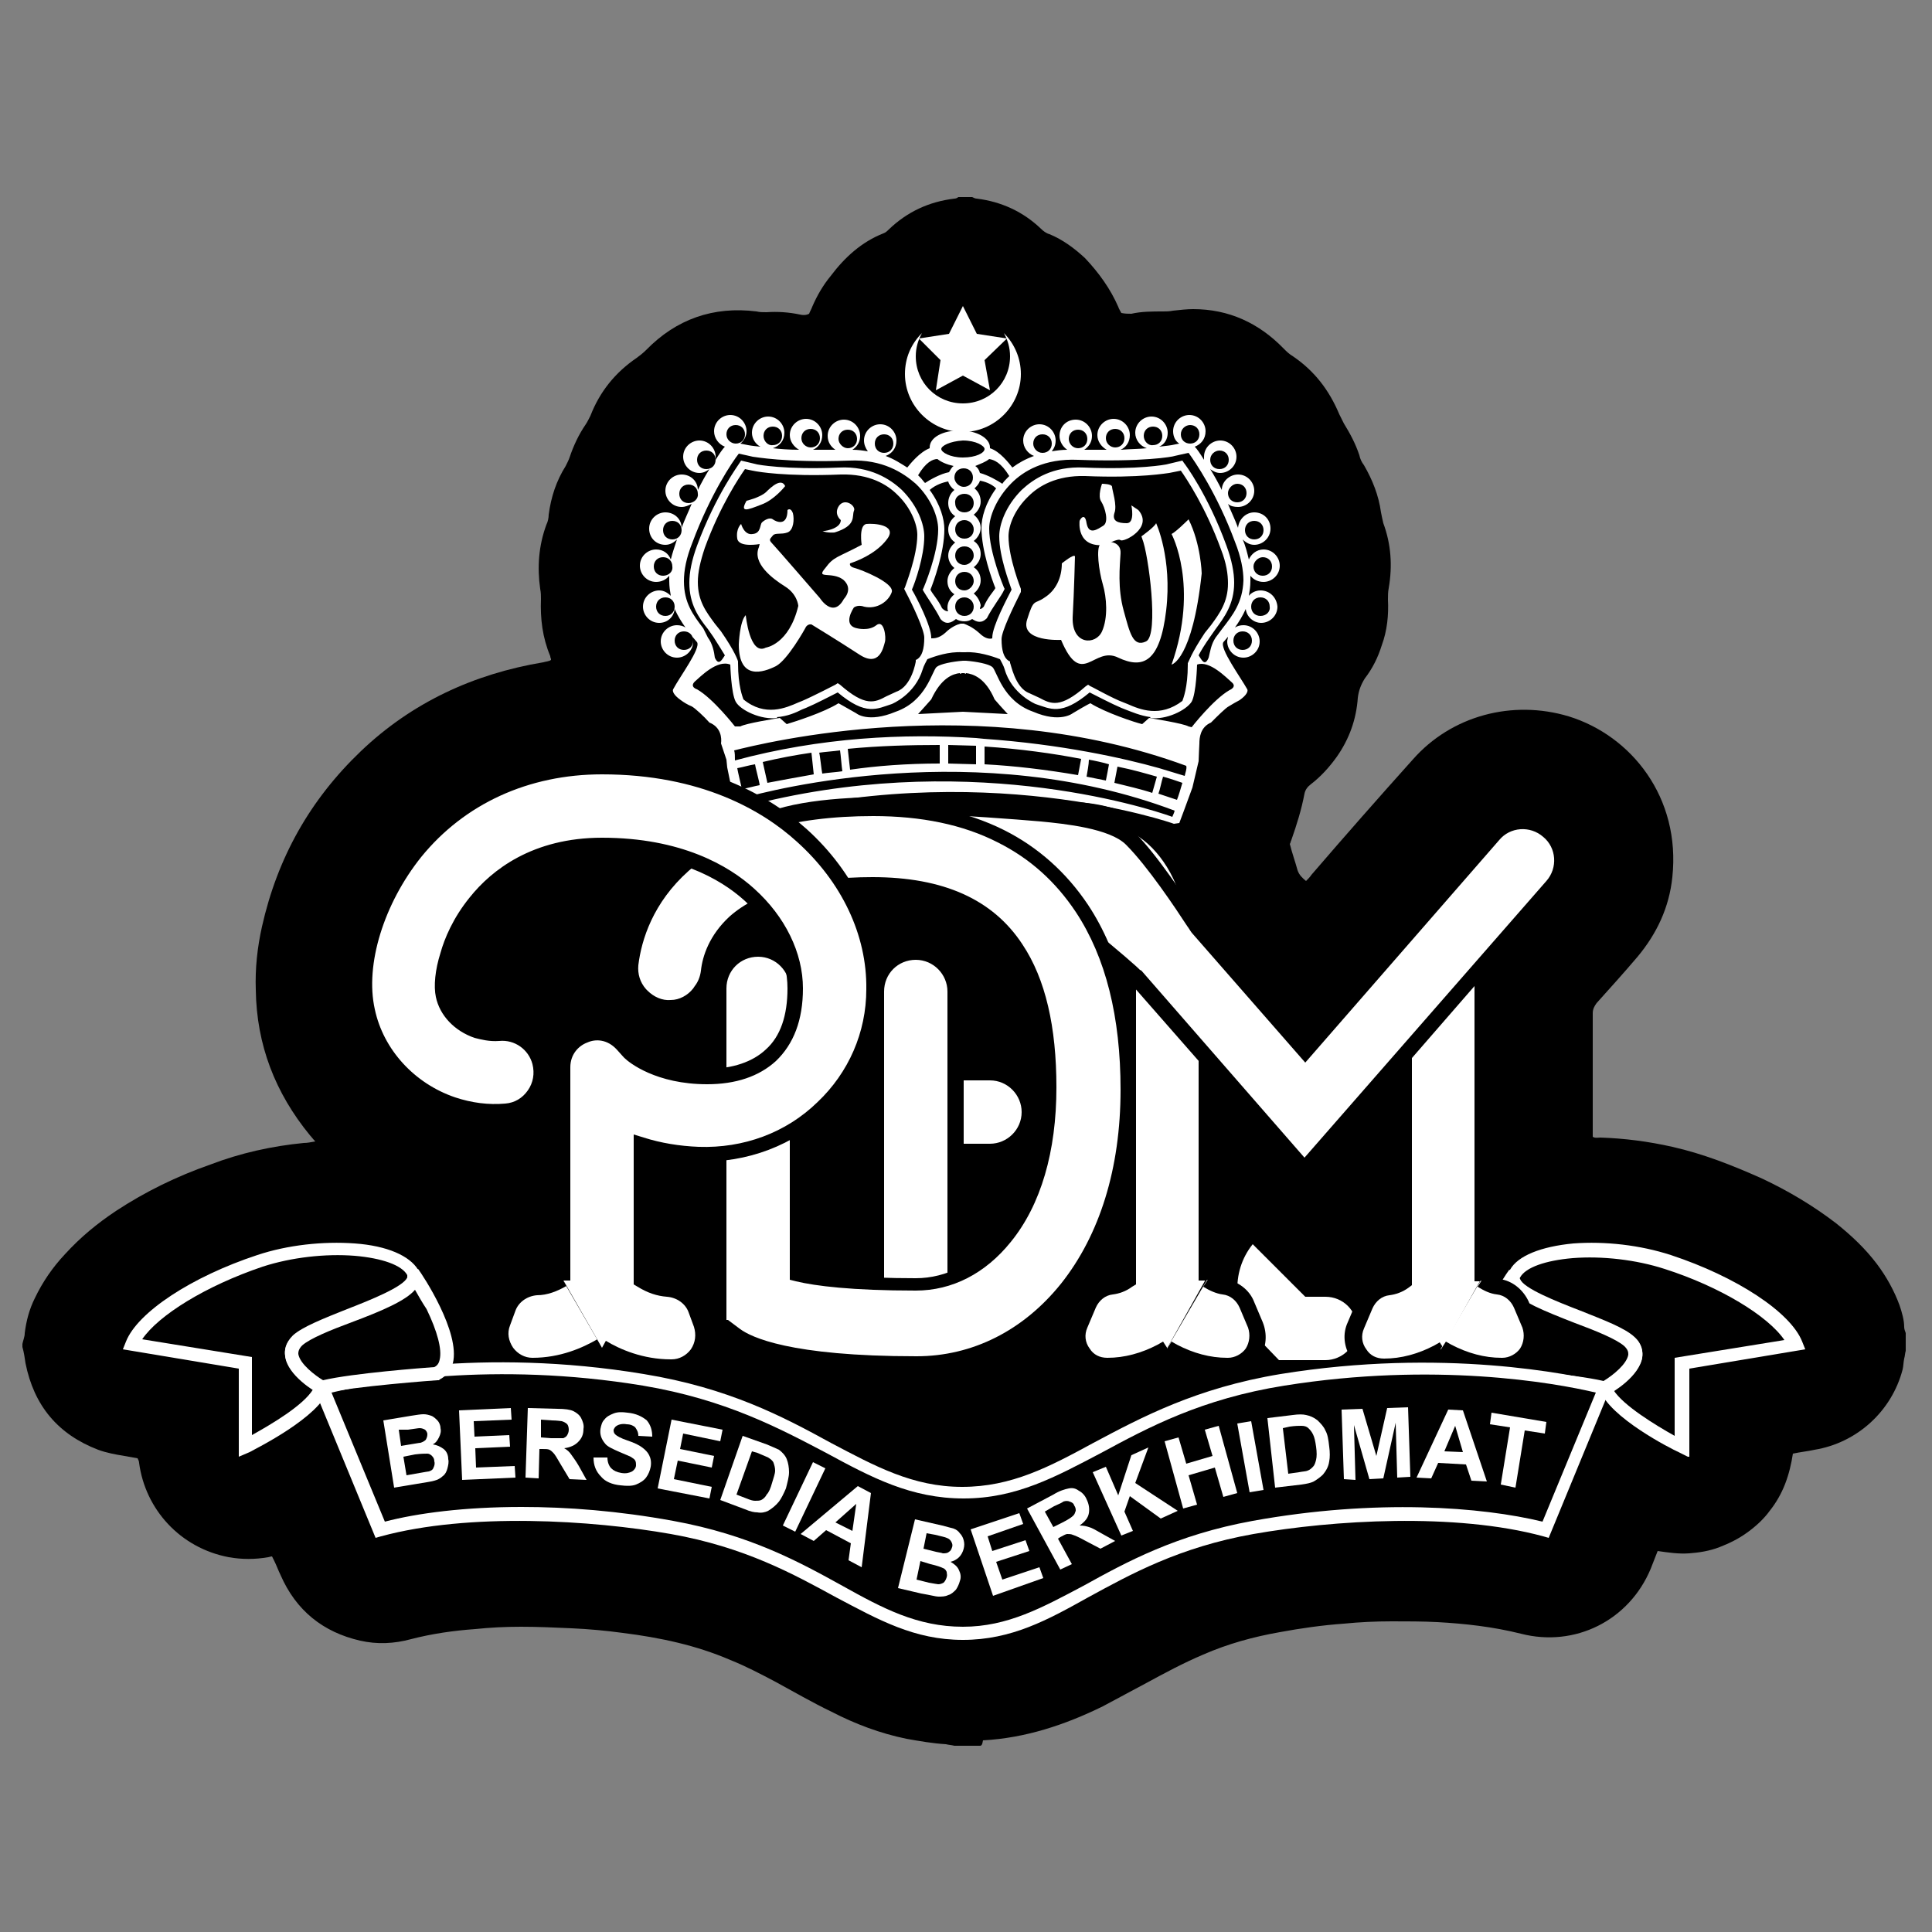 <?xml version="1.0" encoding="utf-8"?>
<!-- Generator: Adobe Illustrator 21.0.0, SVG Export Plug-In . SVG Version: 6.00 Build 0)  -->
<svg version="1.1" id="Layer_2" xmlns="http://www.w3.org/2000/svg" xmlns:xlink="http://www.w3.org/1999/xlink" x="0px" y="0px"
	 viewBox="0 0 250 250" style="enable-background:new 0 0 250 250;" xml:space="preserve">
<rect x="0" y="0" width="250" height="250" fill="#808080" stroke="none"/>
<style type="text/css">
	.st0{fill:#FFFFFF;}
</style>
<g>
	<g>
		<path d="M126.8,225.9c-1.1,0-2.2,0-3.3,0c-0.4-0.1-0.7-0.1-1.1-0.2c-1.7-0.1-3.4-0.4-5.1-0.7c-3.4-0.7-6.6-1.9-9.7-3.5
			c-2.5-1.2-4.9-2.6-7.3-3.9c-1.9-1-3.8-2-5.8-2.8c-4.4-1.9-9.1-2.9-13.9-3.5c-2.2-0.3-4.4-0.5-6.6-0.6c-2.2-0.1-4.4-0.2-6.6-0.2
			c-2,0-4,0.1-5.9,0.3c-2.8,0.2-5.6,0.6-8.3,1.3c-2.2,0.6-4.4,0.7-6.6,0.2c-4.8-1.1-8.3-3.9-10.3-8.5c-0.3-0.6-0.5-1.2-0.8-1.8
			c-0.1-0.2-0.2-0.4-0.3-0.6c-0.2,0-0.4,0.1-0.5,0.1c-1.7,0.3-3.4,0.3-5.1,0c-6.3-1.2-10.8-6.2-11.6-12.2c0-0.2-0.1-0.4-0.2-0.6
			c-0.6-0.1-1.1-0.2-1.7-0.3c-1.2-0.2-2.3-0.4-3.4-0.8c-5.2-2-8.3-5.7-9.4-11.2c-0.1-0.7-0.2-1.4-0.4-2.1c0-0.1,0-0.3,0-0.4
			c0.1-0.5,0.3-0.9,0.3-1.4c0.2-1.6,0.6-3.1,1.3-4.5c1-2.1,2.3-4,3.9-5.7c2-2.2,4.2-4,6.6-5.6c3.8-2.5,7.9-4.5,12.2-6
			c3.9-1.5,8-2.4,12.1-2.8c0.5,0,0.9-0.1,1.5-0.2c-0.3-0.3-0.5-0.6-0.7-0.8c-4.5-5.5-6.9-11.7-7-18.8c-0.1-2.8,0.2-5.5,0.8-8.2
			c2-8.9,6.2-16.4,12.8-22.7c6.6-6.3,14.6-10,23.6-11.5c0.3-0.1,0.7-0.1,1-0.3c0-0.1,0-0.1,0-0.1c0-0.1-0.1-0.2-0.1-0.4
			c-1-2.4-1.3-4.8-1.2-7.4c0-0.4,0-0.8-0.1-1.3c-0.4-2.8-0.2-5.6,0.8-8.3c0.2-0.4,0.3-0.9,0.3-1.3c0.3-2.3,1-4.4,2.2-6.3
			c0.2-0.4,0.4-0.8,0.5-1.1c0.5-1.5,1.2-3,2.1-4.3c0.2-0.3,0.4-0.7,0.6-1.1c1.2-3.1,3.2-5.6,6-7.5c0.4-0.3,0.8-0.6,1.2-1
			c3.9-4,8.7-5.7,14.3-5c0.4,0.1,0.8,0.1,1.3,0.1c1.4-0.1,2.9,0,4.3,0.3c0.4,0.1,0.8,0.1,1.2-0.1c0.1-0.3,0.3-0.6,0.4-0.9
			c0.6-1.4,1.4-2.8,2.4-4c1.8-2.4,4-4.4,6.8-5.5c0.3-0.1,0.5-0.3,0.7-0.5c2.4-2.3,5.2-3.6,8.5-4c0.2,0,0.4-0.1,0.5-0.2
			c0.6,0,1.2,0,1.8,0c0.2,0.1,0.4,0.2,0.6,0.2c3.2,0.4,6,1.7,8.3,3.9c0.3,0.3,0.7,0.6,1.1,0.7c1.7,0.7,3.2,1.8,4.6,3.1
			c1.8,1.9,3.3,4,4.3,6.3c0.1,0.3,0.3,0.6,0.4,0.8c0.5,0.1,0.9,0.1,1.3,0.1c1.3-0.3,2.7-0.3,4.1-0.3c0.4,0,0.8,0,1.3-0.1
			c0.9-0.1,1.8-0.2,2.6-0.2c4.6,0,8.5,1.8,11.7,5.1c0.4,0.4,0.7,0.7,1.2,1c2.8,1.9,4.7,4.4,6,7.5c0.2,0.4,0.4,0.8,0.6,1.2
			c0.8,1.3,1.5,2.6,2,4.1c0.1,0.5,0.3,0.9,0.6,1.3c1.1,1.9,1.9,3.9,2.2,6.1c0.1,0.5,0.2,1,0.3,1.4c1,2.7,1.2,5.5,0.7,8.4
			c-0.1,0.5-0.1,1-0.1,1.5c0.1,2-0.1,4-0.8,5.9c-0.5,1.6-1.2,3-2.2,4.3c-0.5,0.8-0.8,1.6-0.9,2.5c-0.2,2.8-1.1,5.3-2.7,7.6
			c-1,1.4-2.1,2.6-3.4,3.6c-0.4,0.3-0.7,0.7-0.8,1.2c-0.4,2.1-1,4-1.7,6c-0.1,0.2-0.1,0.4-0.2,0.5c0.3,1.2,0.7,2.3,1,3.4
			c0.2,0.6,0.6,1,1.1,1.4c0.3-0.3,0.5-0.5,0.7-0.8c4.3-5,8.7-10,13.1-14.9c5-5.7,12.9-7.8,20.2-5.6c8.1,2.5,14.5,10.5,13.4,20.8
			c-0.4,3.9-2,7.3-4.5,10.3c-1.7,2-3.5,4-5.3,6c-0.3,0.4-0.5,0.8-0.5,1.3c0,5.1,0,10.2,0,15.3c0,0.3,0,0.5,0,0.7
			c0.3,0.2,0.7,0.1,1,0.1c3.1,0.1,6.2,0.5,9.3,1.2c4,0.9,7.8,2.4,11.6,4.1c3.4,1.6,6.6,3.5,9.6,5.8c2,1.6,3.8,3.3,5.3,5.3
			c1.2,1.6,2.2,3.4,2.9,5.3c0.3,0.9,0.6,1.9,0.6,2.8c0,0.3,0.1,0.5,0.2,0.8c0,0.8,0,1.6,0,2.3c-0.1,0.3-0.1,0.7-0.2,1
			c-0.1,0.5-0.1,1-0.2,1.4c-1.4,5.4-5.9,9.5-11.4,10.4c-0.9,0.2-1.9,0.3-2.8,0.5c-0.2,1.3-0.5,2.6-1,3.9c-0.5,1.3-1.2,2.5-2,3.5
			c-0.8,1.1-1.8,2-2.9,2.8c-1.1,0.8-2.3,1.4-3.6,1.9c-1.3,0.5-2.6,0.7-3.9,0.8c-1.4,0.1-2.7-0.1-4.1-0.3c-0.3,0.8-0.6,1.5-0.9,2.3
			c-2.8,6.7-9.8,10.2-16.8,8.4c-3.6-0.9-7.2-1.3-10.8-1.5c-1.9-0.1-3.9-0.1-5.9-0.1c-2.1,0-4.2,0.1-6.2,0.3
			c-2.8,0.2-5.6,0.6-8.3,1.1c-3.4,0.6-6.7,1.5-9.9,2.9c-2.6,1.1-5,2.4-7.4,3.7c-1.9,1-3.7,2-5.6,3c-4.9,2.4-10,4.1-15.5,4.4
			C127.1,225.8,127,225.9,126.8,225.9z"/>
	</g>
	<g>
		<g>
			<path d="M207.7,179.6c0,0,6-3.4,3.1-6c-2.8-2.7-16.7-5.6-14.9-8.8s11.6-4.1,19.7-1.5s15.1,7.1,16.5,10.7l-14.6,2.4v10.8
				C217.5,187.1,208.9,182.9,207.7,179.6z"/>
			<path class="st0" d="M218.4,188.5l-1.2-0.6c-0.9-0.4-9-4.5-10.2-8.1l-0.2-0.7l0.6-0.3c1.3-0.7,3.3-2.3,3.4-3.6
				c0-0.3,0-0.6-0.5-1.1c-1-0.9-3.7-2-6.4-3c-4.9-1.9-8.1-3.3-8.7-5.1c-0.2-0.6-0.1-1.1,0.2-1.7c1-1.8,4-3,8.2-3.4
				c4.1-0.3,8.6,0.2,12.6,1.5c8.5,2.8,15.5,7.4,17,11.2l0.4,1l-15,2.5V188.5z M208.8,179.9c1.3,2,5.4,4.5,7.9,5.9v-10.1l14.2-2.3
				c-2.1-3.1-8.3-6.9-15.5-9.2c-3.7-1.2-8.1-1.7-11.9-1.4c-3.5,0.3-6.1,1.2-6.8,2.5c-0.1,0.1-0.1,0.2,0,0.3c0.4,1.2,4.7,2.9,7.8,4.1
				c3,1.2,5.7,2.2,7,3.4c1,0.9,1.1,1.9,1,2.6C212.2,177.4,210,179.1,208.8,179.9z"/>
		</g>
		<g>
			<path d="M207.7,179.6c0,0,6-3.4,3.1-6c-2.8-2.7-16.7-5.6-14.9-8.8c0,0-7.5,10.9-3.1,13.1C192.9,177.8,203.9,178.6,207.7,179.6z"
				/>
			<path class="st0" d="M207.8,180.5l-0.3-0.1c-3.7-0.9-14.5-1.7-14.7-1.7l-0.2,0l-0.1-0.1c-0.9-0.4-1.5-1.2-1.7-2.1
				c-1.1-4,3.9-11.4,4.5-12.2l1.4,0.9c-0.1,0.1-0.1,0.2,0,0.3c0.4,1.2,4.7,2.9,7.8,4.1c3,1.2,5.7,2.2,7,3.4c1,0.9,1.1,1.9,1,2.6
				c-0.3,2.5-3.9,4.6-4.3,4.8L207.8,180.5z M193.1,177c1.4,0.1,10.6,0.8,14.4,1.7c1.3-0.8,3-2.2,3.2-3.4c0-0.3,0-0.6-0.5-1.1
				c-1-0.9-3.7-2-6.4-3c-4.1-1.6-7-2.8-8.2-4.2c-1.6,2.7-3.8,6.9-3.2,9.1C192.5,176.5,192.8,176.8,193.1,177z"/>
		</g>
		<g>
			<g>
				<path class="st0" d="M153.8,67.2c0,0-1.6,1.6-2.2,1.9c0,0,3.6,6.7,0,16.9c0,0,2.7-0.6,3.9-11.8
					C155.5,74.2,155.4,70.4,153.8,67.2z"/>
			</g>
			<g>
				<path class="st0" d="M147.7,69.4c0,0,1.7-1.2,1.9-1.7c0,0,2.1,4.5,1.3,11.3c-0.8,6.7-3,7.6-6.2,6.1c-3.2-1.6-4.7,4.1-7.4-2.3
					c0,0-5.3,0.3-4.4-2.6c0.9-2.9,0.9-1.9,2.3-2.9c1.4-0.9,2.2-2.5,2.2-4.4c0,0,1.6-1.3,1.7-0.9c0,0-0.1,4.3-0.3,7.9
					c-0.1,3.6,3,3.6,3.8,1.8c0.8-1.8,0.6-4.4,0.1-6.1c-0.5-1.7-0.9-4.7-0.3-5.2c0.6-0.5,2.7-0.5,2.6,1.2c-0.1,1.7-0.4,4.5,0.4,7.4
					c0.8,2.9,1.2,4.8,2.9,4c1.7-0.8,0.3-11.4-0.5-13.3"/>
			</g>
			<g>
				<path class="st0" d="M139.7,67.4c0,0-0.5,3.6,3.4,3.1c0,0,1.6-0.9,1.9-0.6c0.4,0.3,4.3-1.6,2.3-3.9l-0.9-0.6
					c0,0,0.5,2.3-0.6,2.3c-1.2,0-1.9-0.3-1.6-1.3c0.4-1-0.3-3-0.3-3.4c0-0.4-1.3-0.4-1.3-0.4s-0.6,1.6-0.1,2.3
					c0.5,0.8,1,2.6,0.3,3.1c-0.8,0.5-1.9,1.3-2.2-0.3C140.4,66.3,139.8,67.1,139.7,67.4z"/>
			</g>
			<g>
				<path class="st0" d="M111.5,70.5c0,0-0.4-2.5,0.6-2.7c1-0.1,3.9,0.1,2.8,1.8c-1.1,1.6-3.1,2.7-4.9,3.3c0,0-0.2,0.4,0.6,0.6
					c0.8,0.2,5.1,1.9,4.8,3.1c-0.4,1.2-1.9,2.3-3.6,1.9c0,0-0.7-0.3-1.3,0.1c0,0-1.6,2.3,0.4,2.7c0,0,1.5,0.4,2.5-0.4
					c1-0.8,1.3,1.6,1.1,2.2c-0.2,0.7-0.7,3.3-3.3,1.6c-2.6-1.7-6.2-3.9-6.2-3.9s-0.4-0.1-0.7,0.3c-0.2,0.4-2.4,4.3-3.9,5.1
					c-1.6,0.8-4.8,1.9-4.8-2.8c0,0,0.1-3,0.9-3.8c0,0,0.5,5.3,2.6,4.2c0,0,3-0.4,4.2-5.4c0,0-0.1-1.5-1.7-2.5c-1.6-1-4.3-3-3.4-5.1
					l0.1-0.4c0,0-2.7,0.5-2.9-0.7c-0.2-1.3,0.5-1.9,0.5-1.9s0.4,1.5,1.5,1.3c1.1-0.1,0.9-1.2,1.2-1.5c0.3-0.3,1-0.7,1.4-0.4
					c0.4,0.3,1.9,1,1.9-1.2c0,0,0.4-0.4,0.7,0.4c0.2,0.8,0.1,2.2-0.7,2.5c-0.8,0.3-1.6,0-1.9,0.4c-0.3,0.4-0.6,0.5-0.1,1
					c0.4,0.4,6.2,7.1,6.2,7.1s1.7,2.7,3.1,0.1c0,0,1.3-1.3-0.1-2.5c-1.5-1.1-3.6,0-2.3-1.5C107.9,72,108.3,72.2,111.5,70.5z"/>
			</g>
			<g>
				<path class="st0" d="M108.8,67.3c0,0-1-0.8-0.2-1.9c0.8-1,2.2,0.1,1.9,0.7c-0.3,0.7,0.4,1.9-2.5,2.8c0,0-1,0.1-1.6-0.2
					C106.4,68.8,108.8,68.5,108.8,67.3z"/>
			</g>
			<g>
				<path class="st0" d="M96.6,64.8c0,0,1.7-0.4,2.5-1.1c0.7-0.7,2-1.9,2.5-0.8c0,0-1.4,1.8-3.1,2.4C96.7,66,95.7,66.4,96.6,64.8z"
					/>
			</g>
			<g>
				<path class="st0" d="M163.1,76.4c-0.6,0-1.2,0.3-1.5,0.7c0.1-0.6,0.2-1.2,0.2-1.9c0-0.2,0-0.4,0-0.7c0.4,0.5,1,0.8,1.7,0.8
					c1.1,0,2.1-0.9,2.1-2.1c0-1.1-0.9-2.1-2.1-2.1c-0.9,0-1.6,0.6-1.9,1.3c-0.2-0.8-0.4-1.7-0.8-2.6c0.4,0.4,0.9,0.7,1.5,0.7
					c1.1,0,2.1-0.9,2.1-2.1s-0.9-2.1-2.1-2.1c-1.1,0-2,0.9-2.1,2c-0.4-1.1-0.9-2.1-1.3-3.1c0.3,0.3,0.8,0.4,1.3,0.4
					c1.1,0,2.1-0.9,2.1-2.1c0-1.1-0.9-2.1-2.1-2.1c-1.1,0-2.1,0.9-2.1,2c-0.5-1-1-1.9-1.5-2.7c0.4,0.3,0.8,0.5,1.3,0.5
					c1.1,0,2.1-0.9,2.1-2.1c0-1.1-0.9-2.1-2.1-2.1c-1.1,0-2.1,0.9-2.1,2.1c0,0.1,0,0.3,0,0.4c-0.5-0.8-0.9-1.4-1.2-1.7
					c0.8-0.3,1.4-1,1.4-2c0-1.1-0.9-2.1-2.1-2.1c-1.1,0-2.1,0.9-2.1,2.1c0,0.7,0.3,1.3,0.8,1.6c-0.5,0.1-1,0.2-1,0.2
					c0,0-0.6,0.1-1.6,0.2c0.7-0.3,1.1-1,1.1-1.8c0-1.1-0.9-2.1-2.1-2.1c-1.1,0-2.1,0.9-2.1,2.1c0,0.9,0.6,1.7,1.5,2
					c-0.9,0.1-2.1,0.1-3.4,0.2c0.7-0.3,1.2-1,1.2-1.9c0-1.1-0.9-2.1-2.1-2.1c-1.1,0-2.1,0.9-2.1,2.1c0,0.8,0.5,1.5,1.2,1.9
					c-0.9,0-1.9,0-2.9,0c0.6-0.4,1-1,1-1.8c0-1.1-0.9-2.1-2.1-2.1s-2.1,0.9-2.1,2.1c0,0.7,0.4,1.4,1,1.8c-0.7,0-1.4,0.1-2,0.2
					c0.3-0.4,0.5-0.8,0.5-1.4c0-1.1-0.9-2.1-2.1-2.1c-1.1,0-2.1,0.9-2.1,2.1c0,0.9,0.6,1.7,1.4,2c-1.1,0.4-2,0.9-2.8,1.5
					c-0.4-0.5-1.6-2.1-2.9-2.5c0,0,0-0.1,0-0.1c0-1.2-1.7-2.2-3.9-2.2c0,0,0,0,0,0c0,0,0,0,0,0c-2.2,0-3.9,0.9-3.9,2.2
					c0,0,0,0.1,0,0.1c-1.3,0.5-2.5,2-2.9,2.5c-0.8-0.5-1.7-1.1-2.8-1.5c0.8-0.3,1.4-1,1.4-2c0-1.1-0.9-2.1-2.1-2.1
					c-1.1,0-2.1,0.9-2.1,2.1c0,0.5,0.2,1,0.5,1.4c-0.6-0.1-1.3-0.2-2-0.2c0.6-0.4,1-1,1-1.8c0-1.1-0.9-2.1-2.1-2.1
					c-1.1,0-2.1,0.9-2.1,2.1c0,0.8,0.4,1.4,1,1.8c-1,0-2,0-2.9,0c0.7-0.3,1.2-1,1.2-1.9c0-1.1-0.9-2.1-2.1-2.1
					c-1.1,0-2.1,0.9-2.1,2.1c0,0.8,0.5,1.5,1.2,1.9c-1.3,0-2.5-0.1-3.4-0.2c0.9-0.3,1.5-1,1.5-2c0-1.1-0.9-2.1-2.1-2.1
					c-1.1,0-2.1,0.9-2.1,2.1c0,0.8,0.5,1.5,1.1,1.8c-1.1-0.1-1.6-0.2-1.6-0.2c0,0-0.5-0.1-1-0.2c0.5-0.4,0.8-1,0.8-1.6
					c0-1.1-0.9-2.1-2.1-2.1c-1.1,0-2.1,0.9-2.1,2.1c0,0.9,0.6,1.7,1.4,2c-0.3,0.3-0.7,0.9-1.2,1.7c0-0.1,0-0.3,0-0.4
					c0-1.1-0.9-2.1-2.1-2.1c-1.1,0-2.1,0.9-2.1,2.1c0,1.1,0.9,2.1,2.1,2.1c0.5,0,0.9-0.2,1.3-0.5c-0.5,0.8-1,1.7-1.5,2.7
					c0-1.1-0.9-2-2.1-2c-1.1,0-2.1,0.9-2.1,2.1c0,1.1,0.9,2.1,2.1,2.1c0.5,0,0.9-0.2,1.3-0.4c-0.4,1-0.9,2-1.3,3.1
					c0-1.1-0.9-2-2.1-2c-1.1,0-2.1,0.9-2.1,2.1s0.9,2.1,2.1,2.1c0.6,0,1.1-0.3,1.5-0.7c-0.3,0.9-0.6,1.8-0.8,2.6
					c-0.3-0.8-1-1.3-1.9-1.3c-1.1,0-2.1,0.9-2.1,2.1c0,1.1,0.9,2.1,2.1,2.1c0.7,0,1.3-0.3,1.7-0.8c0,0.2,0,0.5,0,0.7
					c0,0.7,0.1,1.3,0.2,1.9c-0.4-0.4-0.9-0.7-1.5-0.7c-1.1,0-2.1,0.9-2.1,2.1c0,1.1,0.9,2.1,2.1,2.1c1.1,0,1.9-0.8,2-1.8
					c0.4,0.9,0.9,1.7,1.4,2.4c-0.3-0.2-0.7-0.3-1.1-0.3c-1.1,0-2.1,0.9-2.1,2.1c0,1.1,0.9,2.1,2.1,2.1c1.1,0,2.1-0.9,2.1-2.1
					c0-0.2,0-0.4-0.1-0.6l0.6,0.7c0.5,0.8-2.2,4.4-3.1,6.1c-0.1,0.2,0,0.7,1,1.4c0.4,0.3,0.9,0.6,1.4,0.8c0.4,0.2,1.6,1.3,2.3,2.1
					c1.5,0.6,1.6,2,1.5,2.7L94,98.3l0.1,1l0.8,3.9l0,0l0.3,1.1l0.3,0.8l0.3,1l0.7-0.1c30.2-8.2,55.2,0.5,55.4,0.6l0.7-0.1l0.6-1.6
					l1.1-3l0.8-3.4l0,0c0-0.5,0.1-2.1,0.1-2.3c0-0.7,0.1-2.1,1.5-2.7c0.8-0.8,1.9-1.9,2.3-2.1c0.5-0.3,1-0.6,1.4-0.8
					c1-0.7,1.1-1.2,1-1.4c-0.9-1.6-3.6-5.3-3.1-6.1l0.6-0.7c0,0.2-0.1,0.4-0.1,0.6c0,1.1,0.9,2.1,2.1,2.1c1.1,0,2.1-0.9,2.1-2.1
					c0-1.1-0.9-2.1-2.1-2.1c-0.4,0-0.8,0.1-1.1,0.3c0.5-0.7,1-1.5,1.4-2.4c0.1,1,1,1.8,2,1.8c1.1,0,2.1-0.9,2.1-2.1
					C165.2,77.3,164.3,76.4,163.1,76.4z M163.4,72.1c0.7,0,1.2,0.5,1.2,1.2c0,0.7-0.5,1.2-1.2,1.2c-0.7,0-1.2-0.5-1.2-1.2
					C162.2,72.7,162.8,72.1,163.4,72.1z M162.3,67.4c0.7,0,1.2,0.5,1.2,1.2c0,0.7-0.5,1.2-1.2,1.2c-0.7,0-1.2-0.5-1.2-1.2
					C161.1,67.9,161.6,67.4,162.3,67.4z M160.1,62.6c0.7,0,1.2,0.5,1.2,1.2c0,0.7-0.5,1.2-1.2,1.2c-0.7,0-1.2-0.5-1.2-1.2
					C158.9,63.2,159.5,62.6,160.1,62.6z M157.8,58.3c0.7,0,1.2,0.5,1.2,1.2c0,0.7-0.5,1.2-1.2,1.2c-0.7,0-1.2-0.5-1.2-1.2
					C156.6,58.8,157.2,58.3,157.8,58.3z M91.4,60.7c-0.7,0-1.2-0.5-1.2-1.2c0-0.7,0.5-1.2,1.2-1.2c0.7,0,1.2,0.5,1.2,1.2
					C92.6,60.2,92.1,60.7,91.4,60.7z M89.1,65.1c-0.7,0-1.2-0.5-1.2-1.2c0-0.7,0.5-1.2,1.2-1.2c0.7,0,1.2,0.5,1.2,1.2
					C90.4,64.5,89.8,65.1,89.1,65.1z M87,69.8c-0.7,0-1.2-0.5-1.2-1.2c0-0.7,0.5-1.2,1.2-1.2c0.7,0,1.2,0.5,1.2,1.2
					C88.2,69.3,87.7,69.8,87,69.8z M85.8,74.5c-0.7,0-1.2-0.5-1.2-1.2c0-0.7,0.5-1.2,1.2-1.2c0.7,0,1.2,0.5,1.2,1.2
					C87.1,74,86.5,74.5,85.8,74.5z M86.1,79.7c-0.7,0-1.2-0.5-1.2-1.2c0-0.7,0.5-1.2,1.2-1.2c0.7,0,1.2,0.5,1.2,1.2
					C87.3,79.2,86.8,79.7,86.1,79.7z M154,55c0.7,0,1.2,0.5,1.2,1.2c0,0.7-0.5,1.2-1.2,1.2c-0.7,0-1.2-0.5-1.2-1.2
					C152.8,55.5,153.4,55,154,55z M148,56.4c0-0.7,0.5-1.2,1.2-1.2c0.7,0,1.2,0.5,1.2,1.2c0,0.7-0.5,1.2-1.2,1.2
					C148.6,57.7,148,57.1,148,56.4z M143.1,56.7c0-0.7,0.5-1.2,1.2-1.2c0.7,0,1.2,0.5,1.2,1.2c0,0.7-0.5,1.2-1.2,1.2
					C143.7,57.9,143.1,57.4,143.1,56.7z M138.3,56.8c0-0.7,0.5-1.2,1.2-1.2c0.7,0,1.2,0.5,1.2,1.2c0,0.7-0.5,1.2-1.2,1.2
					C138.8,58,138.3,57.4,138.3,56.8z M133.7,57.4c0-0.7,0.5-1.2,1.2-1.2c0.7,0,1.2,0.5,1.2,1.2c0,0.7-0.5,1.2-1.2,1.2
					C134.2,58.6,133.7,58,133.7,57.4z M128,59.4c0.6,0.1,1.5,0.4,2.6,2.2c-0.1,0.1-0.2,0.2-0.3,0.3c-0.2,0.2-0.4,0.4-0.6,0.7
					c-0.6-0.4-1.8-1.1-2.9-1.4c-0.1-0.4-0.3-0.7-0.6-0.9C126.9,60,127.5,59.8,128,59.4z M126,76.8c0.5-0.4,0.9-1,0.9-1.7
					c0-0.7-0.3-1.3-0.9-1.7c0.5-0.4,0.9-1,0.9-1.7c0-0.7-0.3-1.3-0.9-1.7c0.5-0.4,0.9-1,0.9-1.7c0-0.7-0.4-1.3-0.9-1.7
					c0.5-0.4,0.9-1,0.9-1.7c0-0.7-0.3-1.3-0.8-1.7c0.3-0.3,0.6-0.6,0.7-1c0.6,0.1,1.5,0.4,2.1,1c-1.4,1.9-1.9,3.8-1.9,5.1
					c0,3,1.4,6.8,1.8,7.8c-0.2,0.4-1,1.2-1.5,2.4c-0.2,0.2-0.3,0.3-0.5,0.3c0-0.2,0.1-0.3,0.1-0.5C126.8,77.8,126.5,77.2,126,76.8z
					 M123.5,73.5c-0.5,0.4-0.9,1-0.9,1.7c0,0.7,0.3,1.3,0.9,1.7c-0.5,0.4-0.9,1-0.9,1.7c0,0.2,0,0.3,0.1,0.5c-0.3,0-0.5-0.1-0.8-0.4
					c-0.5-1.1-1.3-1.9-1.5-2.4c0.4-1,1.8-4.8,1.8-7.8c0-1.3-0.5-3.2-1.9-5.1c0.8-0.7,1.8-1,2.4-1.1c0.1,0.4,0.4,0.8,0.8,1.1
					c-0.5,0.4-0.8,1-0.8,1.7c0,0.7,0.3,1.3,0.9,1.7c-0.5,0.4-0.9,1-0.9,1.7c0,0.7,0.3,1.3,0.9,1.7c-0.5,0.4-0.9,1-0.9,1.7
					C122.7,72.5,123,73.1,123.5,73.5z M124.8,63.9c0.7,0,1.2,0.5,1.2,1.2c0,0.7-0.5,1.2-1.2,1.2c-0.7,0-1.2-0.5-1.2-1.2
					C123.5,64.4,124.1,63.9,124.8,63.9z M123.5,61.8c0-0.7,0.5-1.2,1.2-1.2c0.7,0,1.2,0.5,1.2,1.2c0,0.7-0.5,1.2-1.2,1.2
					C124.1,63,123.5,62.4,123.5,61.8z M126,68.5c0,0.7-0.5,1.2-1.2,1.2c-0.7,0-1.2-0.5-1.2-1.2c0-0.7,0.5-1.2,1.2-1.2
					C125.4,67.3,126,67.8,126,68.5z M124.8,76.4c-0.7,0-1.2-0.5-1.2-1.2c0-0.7,0.5-1.2,1.2-1.2c0.7,0,1.2,0.5,1.2,1.2
					C126,75.8,125.4,76.4,124.8,76.4z M126,78.5c0,0.7-0.5,1.2-1.2,1.2c-0.7,0-1.2-0.5-1.2-1.2c0-0.7,0.5-1.2,1.2-1.2
					C125.4,77.3,126,77.8,126,78.5z M124.8,73.1c-0.7,0-1.2-0.5-1.2-1.2c0-0.7,0.5-1.2,1.2-1.2c0.7,0,1.2,0.5,1.2,1.2
					C126,72.5,125.4,73.1,124.8,73.1z M124.6,57c1.7,0,2.8,0.7,2.8,1.1c0,0.5-1.1,1.1-2.8,1.1c-1.7,0-2.8-0.7-2.8-1.1
					C121.8,57.7,122.9,57.1,124.6,57z M121.3,59.4c0.5,0.4,1.2,0.7,2.1,0.9c-0.3,0.2-0.4,0.5-0.6,0.8c-1.1,0.2-2.5,1-3.1,1.4
					c-0.2-0.2-0.4-0.5-0.6-0.7c-0.1-0.1-0.2-0.2-0.3-0.3C119.8,59.8,120.7,59.4,121.3,59.4z M114.4,56.2c0.7,0,1.2,0.5,1.2,1.2
					c0,0.7-0.5,1.2-1.2,1.2c-0.7,0-1.2-0.5-1.2-1.2C113.2,56.7,113.7,56.2,114.4,56.2z M108.5,56.8c0-0.7,0.5-1.2,1.2-1.2
					c0.7,0,1.2,0.5,1.2,1.2c0,0.7-0.5,1.2-1.2,1.2C109.1,58,108.5,57.4,108.5,56.8z M103.7,56.7c0-0.7,0.5-1.2,1.2-1.2
					c0.7,0,1.2,0.5,1.2,1.2c0,0.7-0.5,1.2-1.2,1.2C104.3,57.9,103.7,57.4,103.7,56.7z M98.8,56.4c0-0.7,0.5-1.2,1.2-1.2
					c0.7,0,1.2,0.5,1.2,1.2c0,0.7-0.5,1.2-1.2,1.2C99.4,57.7,98.8,57.1,98.8,56.4z M94,56.2c0-0.7,0.5-1.2,1.2-1.2
					c0.7,0,1.2,0.5,1.2,1.2c0,0.7-0.5,1.2-1.2,1.2C94.6,57.4,94,56.9,94,56.2z M88.5,84.1c-0.7,0-1.2-0.5-1.2-1.2
					c0-0.7,0.5-1.2,1.2-1.2c0.7,0,1.2,0.5,1.2,1.2C89.7,83.6,89.2,84.1,88.5,84.1z M95.4,99.4c0.6-0.1,1.6-0.4,2.3-0.5
					c0,0.2,0.6,2.4,0.6,2.7c-0.6,0.1-1.6,0.4-2.3,0.5C95.9,101.6,95.5,100,95.4,99.4z M151.7,105.7c-3.6-1.3-27.3-8.8-55.4-1.3
					c-0.1-0.2-0.1-0.4-0.1-0.4c0,0-0.1-0.3-0.2-0.7c3.8-1.1,30.6-8,56,1.6C151.9,105.3,151.8,105.4,151.7,105.7z M98.7,98.6
					c2.1-0.5,4.2-0.9,6.3-1.2l0.3,2.8c-2.3,0.4-4.4,0.8-6,1.1L98.7,98.6z M106,97.4c0.6-0.1,2-0.2,2.7-0.3c0.1,0.6,0.2,2.1,0.3,2.7
					c-0.6,0.1-2,0.2-2.6,0.3C106.3,99.7,106.1,97.6,106,97.4z M109.7,96.9c4.1-0.4,8.1-0.5,11.9-0.5v2.4c-4.2,0-8.2,0.3-11.6,0.8
					L109.7,96.9z M122.7,97.5c0-0.3,0-0.8,0-1.1c0.7,0,2.9,0.1,3.6,0.1c0,0.3,0,0.7,0,1.1c0,0.4,0,1,0,1.3c-0.7,0-2.9-0.1-3.6-0.1
					C122.7,98.5,122.7,98,122.7,97.5z M127.4,98.9v-2.3c4.6,0.3,8.9,0.9,12.5,1.6l-0.4,2.1C135.4,99.6,131.3,99.1,127.4,98.9z
					 M140.6,100.5c0.1-0.6,0.3-1.6,0.3-2.2c0.6,0.1,2,0.4,2.6,0.6c-0.1,0.6-0.3,1.6-0.4,2.1C142.5,100.9,141.2,100.6,140.6,100.5z
					 M144.2,101.3l0.4-2.1c2,0.4,3.7,0.9,5.1,1.3l-0.6,2.1C147.6,102.1,145.8,101.7,144.2,101.3z M152.3,103.5
					c-0.6-0.2-1.8-0.6-2.4-0.8c0.2-0.5,0.4-1.6,0.6-2.2c1.1,0.3,1.9,0.6,2.5,0.8C152.8,102,152.5,103,152.3,103.5z M153.3,100.4
					l-3.3-1c-4.6-1.3-12.7-3.1-22.7-3.8l-1-0.1c-9.3-0.6-20.1-0.1-31.2,2.9c0-0.5,0-1-0.1-1.3c3.6-0.9,31.6-7.9,58.5,2
					C153.6,99.5,153.4,99.9,153.3,100.4z M124.6,87.1c0.3,0,0.4,0.1,0.4,0.1l0-0.1c0.9,0.1,2.5,0.6,3.7,3.4l0.7,0.8l1,1.1l-5.8-0.3
					l-5.8,0.3l0.9-1l0.8-0.9c1.3-2.8,2.8-3.3,3.7-3.4l0,0.1C124.2,87.2,124.4,87.1,124.6,87.1z M159.4,88.3c0.7,0.6-0.3,1-0.3,1
					c-2.1,1.2-4.9,4.8-4.9,4.8l-0.4-0.1c-0.7-0.4-4.6-1-5.1-1.1l-0.9,0.8c-0.9-0.2-4.8-1.5-6.7-2.7c0,0-0.3,0.1-2.3,1.3
					c0,0-1.6,1.3-5.1-0.2c-4-1.4-4.7-5.3-5.3-5.8c-0.5-0.4-2.1-0.7-3.4-0.8l0,0c-0.1,0-0.2,0-0.2,0c-0.1,0-0.2,0-0.2,0l0,0
					c-1.3,0.1-2.9,0.4-3.4,0.8c-0.6,0.5-1.3,4.4-5.3,5.8c-3.6,1.5-5.1,0.2-5.1,0.2c-2.1-1.2-2.3-1.3-2.3-1.3
					c-1.9,1.2-5.7,2.4-6.7,2.7l-0.9-0.8c-0.6,0.1-4.4,0.7-5.1,1.1L95.1,94c0,0-2.8-3.6-4.9-4.8c0,0-1-0.3-0.3-1
					c0.7-0.6,2.9-2.9,4.6-2.2c0,0,0.1,3.7,0.7,4.8c0.6,1.1,3.3,2.4,5.4,2.1l-0.1-0.1c1.4-0.1,2.5-0.6,3.3-1l0.5-0.2
					c1.2-0.5,3.3-1.6,4.1-2c3.7,3.1,5.1,2.1,7,1.5c0,0,3-1.2,4-4.5c0.1-0.4,0.5-1.1,0.6-1.3c1-0.4,2.8-1,4.5-0.9l0,0
					c0.1,0,0.1,0,0.2,0c0.1,0,0.1,0,0.2,0l0,0c1.6-0.1,3.5,0.5,4.5,0.9c0.1,0.2,0.5,0.9,0.6,1.3c0.9,3.2,4,4.5,4,4.5
					c1.9,0.6,3.3,1.6,7-1.5c0.8,0.4,2.9,1.5,4.1,2l0.5,0.2c0.8,0.3,1.9,0.8,3.3,1l-0.1,0.1c2.1,0.3,4.7-1,5.4-2.1
					c0.6-1.1,0.7-4.8,0.7-4.8C156.5,85.4,158.7,87.7,159.4,88.3z M117.2,76.6c0.9,1.7,2.4,4.9,2.4,5.9c0,1.5-0.3,2.4-0.9,2.8
					l-0.2,0.1l0,0.2c0,0-0.5,3.2-2.5,3.9l-1.3,0.6c-1.5,0.8-2.7,1.4-6-1.5l-0.3-0.2l-0.3,0.2c0,0-2.9,1.5-4.3,2.1l-0.5,0.2
					c-1.6,0.7-4.3,1.9-7.1-0.4c-0.1-0.3-0.7-1.7-0.7-4.7v-0.1l0-0.1c0-0.1-0.4-1.3-2.2-3.9l-0.8-1c-1.1-1.5-2.2-2.9-2.2-5.4
					c0-1.2,0.3-2.6,0.9-4.4c2-5.5,4.5-9.2,5.2-10.2c0.4,0.1,1.5,0.3,1.5,0.3c0.1,0,3.6,0.7,10.9,0.4c3.7-0.1,6,1.3,7.3,2.6
					c1.8,1.7,2.6,3.9,2.6,5.2c0,2.8-1.6,6.7-1.6,6.8l-0.1,0.2L117.2,76.6z M132.1,76.2c0,0-1.6-4-1.6-6.8c0-1.4,0.8-3.5,2.6-5.2
					c1.3-1.3,3.6-2.7,7.3-2.6c7.2,0.3,10.7-0.4,10.9-0.4c0,0,1-0.2,1.5-0.3c0.7,1,3.2,4.7,5.2,10.2c0.7,1.8,0.9,3.2,0.9,4.4
					c0,2.4-1.1,3.9-2.2,5.4l-0.8,1c-1.8,2.7-2.1,3.8-2.2,3.9l0,0.1v0.1c0,3-0.6,4.4-0.7,4.7c-2.9,2.2-5.5,1.1-7.1,0.4l-0.5-0.2
					c-1.4-0.5-4.2-2.1-4.3-2.1l-0.3-0.2l-0.3,0.2c-3.3,2.9-4.5,2.3-6,1.5l-1.3-0.6c-1.9-0.7-2.4-3.9-2.5-3.9l0-0.2l-0.2-0.1
					c-0.6-0.4-0.9-1.3-0.9-2.8c0-1,1.5-4.1,2.4-5.9l0.1-0.2L132.1,76.2z M160.8,81.7c0.7,0,1.2,0.5,1.2,1.2c0,0.7-0.5,1.2-1.2,1.2
					c-0.7,0-1.2-0.5-1.2-1.2C159.6,82.2,160.1,81.7,160.8,81.7z M158.2,81.3c0,0-0.9,1.2-0.9,1.2c-0.6,0.9-0.7,1.8-0.9,2.6
					c-0.5,1.2-0.9,0.3-1.3-0.3c0.3-0.6,0.8-1.4,1.5-2.4l0.7-1c1.1-1.5,2.4-3.2,2.4-6c0-1.3-0.3-2.9-1-4.8
					c-2.4-6.6-5.4-10.6-5.5-10.7l-0.2-0.3c0,0-2.1,0.5-2.1,0.5c0,0-3.5,0.7-10.6,0.4c-4.1-0.2-6.6,1.5-8.1,2.9
					c-2.1,2.1-2.9,4.5-2.9,6c0,2.6,1.3,6,1.6,6.9c-0.5,1-2.5,4.7-2.5,6.2c0,0,0,0.1,0,0.1c-0.3,0.1-0.9,0.1-1.7-0.7
					c-0.9-0.8-1.7-1.1-2-1.2l-0.1,0c0,0,0,0-0.1,0c0,0-0.1,0-0.1,0l-0.1,0c-0.4,0.1-1.2,0.4-2,1.2c-0.8,0.7-1.4,0.7-1.8,0.7
					c0,0,0-0.1,0-0.1c0-1.5-1.9-5.2-2.5-6.2c0.4-0.9,1.6-4.3,1.6-6.9c0-1.5-0.8-3.9-2.9-6c-1.5-1.4-4.1-3.1-8.1-2.9
					c-7.1,0.3-10.6-0.4-10.6-0.4c0,0-2.1-0.5-2.1-0.5l-0.2,0.3c-0.1,0.2-3.1,4.2-5.5,10.7c-0.7,1.9-1,3.5-1,4.8c0,2.8,1.2,4.5,2.4,6
					l0.7,1c0.7,1.1,1.2,1.9,1.5,2.4c-0.4,0.6-0.8,1.4-1.3,0.3c-0.1-0.8-0.3-1.8-0.9-2.6L91,81.3c-1.3-1.7-2.5-3.3-2.5-6.1
					c0-1.4,0.3-3,1.1-5c2.3-6.2,5.2-10.5,6-11.5c0.5,0.1,1.8,0.4,1.8,0.4c0.2,0,4.2,0.8,12.5,0.5c4.3-0.2,7,1.6,8.6,3
					c2,1.9,2.9,4.3,2.9,5.9c0,3.2-1.9,7.6-1.9,7.6l-0.1,0.2l0.1,0.2c0.4,0.7,1.5,2.2,2.2,3.6c0.7,0.8,1.4,0.5,2,0
					c0.3,0.2,0.7,0.3,1.1,0.3c0.4,0,0.7-0.1,1-0.3c0.6,0.4,1.2,0.6,1.9-0.1c0.7-1.4,1.9-2.9,2.2-3.6l0.1-0.2l-0.1-0.2
					c0,0-1.9-4.5-1.9-7.6c0-1.5,0.9-3.9,2.9-5.9c1.5-1.5,4.2-3.2,8.6-3c8.3,0.3,12.3-0.4,12.5-0.5c0,0,1.3-0.3,1.8-0.4
					c0.8,1.1,3.7,5.3,6,11.5c0.8,2,1.1,3.7,1.1,5C160.8,78,159.5,79.6,158.2,81.3z M163.1,79.7c-0.7,0-1.2-0.5-1.2-1.2
					c0-0.7,0.5-1.2,1.2-1.2c0.7,0,1.2,0.5,1.2,1.2C164.4,79.2,163.8,79.7,163.1,79.7z"/>
			</g>
			<g>
				<path class="st0" d="M129.9,43.1c0.5,0.9,0.8,1.9,0.8,3c0,3.4-2.7,6.1-6.1,6.1c-3.4,0-6.1-2.7-6.1-6.1c0-1.1,0.3-2.1,0.8-3
					c-1.4,1.4-2.2,3.2-2.2,5.3c0,4.1,3.4,7.5,7.5,7.5c4.1,0,7.5-3.4,7.5-7.5C132.1,46.4,131.3,44.5,129.9,43.1z"/>
			</g>
			<g>
				<polygon class="st0" points="124.6,39.6 126.4,43.2 130.3,43.8 127.4,46.6 128.1,50.5 124.6,48.6 121.1,50.5 121.7,46.6 
					118.9,43.8 122.8,43.2 				"/>
			</g>
		</g>
		<g>
			<g>
				<path class="st0" d="M145.9,141.1c0-7.6-0.8-13-2.2-17.9c-1.6-5.6-1.6-8.3-10.4-8.3v-10.2c6.4,0,8.5-0.1,13.3,1.8
					c3.8,1.6,6.9,6.2,7.7,11c1.3,8.1,1.9,13.9,1.9,23.5H145.9z"/>
				<path d="M157.1,142.1h-12.2v-1c0-6.9-0.7-12.3-2.2-17.6c-0.1-0.4-0.2-0.9-0.4-1.3c-0.6-2.2-1.1-3.8-2.2-4.8
					c-1.2-1-3.3-1.5-6.9-1.5h-1v-12.2l2.2,0c5.5,0,7.8,0,12.5,1.9c4,1.7,7.5,6.5,8.3,11.8c1.3,8,1.9,13.8,1.9,23.7V142.1z
					 M146.9,140.1h8.1c0-9.1-0.7-14.7-1.9-22.3c-0.7-4.5-3.7-8.8-7-10.2c-4.3-1.8-6.3-1.8-11.7-1.8l-0.2,0v8.2
					c3.6,0.1,5.8,0.7,7.3,2c1.6,1.4,2.1,3.3,2.8,5.8c0.1,0.4,0.2,0.8,0.3,1.2C146.2,128.1,146.9,133.5,146.9,140.1z"/>
			</g>
			<g>
				<g>
					<path class="st0" d="M171.5,177h-6.4l-3-3c-4-4-4-10.4,0-14.4l0,0l7.3,7.3h2.2c2.8,0,5.1,2.3,5.1,5.1l0,0
						C176.6,174.7,174.3,177,171.5,177z"/>
					<path d="M171.5,178h-6.8l-3.3-3.3c-4.4-4.4-4.4-11.5,0-15.8l0.7-0.7l7.7,7.7h1.7c3.4,0,6.1,2.7,6.1,6.1S174.9,178,171.5,178z
						 M165.5,176h6c2.2,0,4.1-1.8,4.1-4.1s-1.8-4.1-4.1-4.1h-2.6l-6.8-6.8c-2.9,3.6-2.6,8.9,0.7,12.2L165.5,176z"/>
				</g>
			</g>
			<g>
				<g>
					<path class="st0" d="M151,174.5c-0.2,0.1-0.5,0.3-0.8,0.4c-2.2,1.2-4.6,1.8-7,1.8c0,0,0,0-0.1,0c-2.7,0-4.5-2.8-3.5-5.3
						l1.1-2.6c0.5-1.3,1.7-2.1,3-2.3c0.8-0.1,1.5-0.5,2.1-0.9v-42.5h10.2v42.5"/>
					<path d="M143.2,177.8L143.2,177.8c-1.7,0-3.1-0.8-4-2.1c-0.9-1.4-1.1-3.1-0.4-4.6l1.1-2.6c0.7-1.6,2.1-2.7,3.8-3
						c0.4-0.1,0.8-0.2,1.2-0.4v-42.9h12.2v43.5h-2v-41.5h-8.1v42l-0.5,0.3c-0.8,0.6-1.7,0.9-2.5,1c-1,0.1-1.8,0.8-2.2,1.7l-1.1,2.6
						c-0.4,0.9-0.3,1.9,0.3,2.7c0.5,0.8,1.3,1.2,2.3,1.2l0,0c2.2,0,4.4-0.6,6.5-1.7c0.2-0.1,0.5-0.3,0.7-0.4l1.1,1.7
						c-0.3,0.2-0.5,0.3-0.8,0.5C148.3,177.2,145.8,177.8,143.2,177.8z"/>
				</g>
			</g>
			<g>
				<g>
					<path class="st0" d="M151,174.5c0.2,0.1,0.5,0.3,0.8,0.4c2.2,1.2,4.6,1.8,7,1.8c0,0,0,0,0.1,0c2.7,0,4.5-2.8,3.5-5.3l-1.1-2.6
						c-0.5-1.3-1.7-2.1-3-2.3c-0.8-0.1-1.5-0.5-2.1-0.9"/>
					<path d="M158.8,177.8c-2.6,0-5.1-0.7-7.5-2c-0.3-0.1-0.5-0.3-0.8-0.5l1.1-1.7c0.2,0.1,0.5,0.3,0.7,0.4c2.1,1.1,4.3,1.7,6.5,1.7
						l0.1,0c0.9,0,1.8-0.5,2.3-1.2c0.5-0.8,0.6-1.8,0.3-2.7l-1.1-2.6c-0.4-0.9-1.2-1.6-2.2-1.7c-0.8-0.1-1.7-0.5-2.5-1l1.1-1.7
						c0.6,0.4,1.1,0.6,1.7,0.7c1.7,0.3,3.2,1.4,3.8,3l1.1,2.6c0.6,1.5,0.5,3.2-0.4,4.6C161.9,177,160.4,177.8,158.8,177.8
						L158.8,177.8z"/>
				</g>
			</g>
			<g>
				<g>
					<path class="st0" d="M186.6,174.5c-0.2,0.1-0.5,0.3-0.8,0.4c-2.2,1.2-4.6,1.8-7,1.8c0,0,0,0-0.1,0c-2.7,0-4.5-2.8-3.5-5.3
						l1.1-2.6c0.5-1.2,1.7-2.1,3-2.3c0.8-0.1,1.6-0.5,2.1-0.9v-42.5h10.2v42.5"/>
					<path d="M178.8,177.8L178.8,177.8c-1.7,0-3.1-0.8-4-2.1c-0.9-1.4-1.1-3.1-0.4-4.6l1.1-2.6c0.7-1.6,2.1-2.7,3.8-2.9
						c0.4-0.1,0.8-0.2,1.3-0.4v-42.9h12.2v43.5h-2v-41.5h-8.1v42l-0.4,0.3c-0.8,0.6-1.7,0.9-2.5,1c-1,0.1-1.8,0.8-2.2,1.7l-1.1,2.6
						c-0.4,0.9-0.3,1.9,0.3,2.7c0.5,0.8,1.3,1.2,2.3,1.2l0,0c2.2,0,4.4-0.6,6.5-1.7c0.2-0.1,0.5-0.3,0.7-0.4l1.1,1.7
						c-0.3,0.2-0.5,0.3-0.8,0.5C183.9,177.2,181.4,177.8,178.8,177.8z"/>
				</g>
			</g>
			<g>
				<g>
					<path class="st0" d="M191.6,165.7c0.6,0.4,1.3,0.8,2.1,0.9c1.3,0.2,2.5,1.1,3,2.3l1.1,2.6c1,2.5-0.8,5.3-3.5,5.3c0,0,0,0-0.1,0
						c-2.4,0-4.8-0.6-7-1.8c-0.3-0.1-0.5-0.3-0.8-0.4"/>
					<path d="M194.3,177.8c-2.6,0-5.1-0.7-7.5-2c-0.3-0.1-0.5-0.3-0.8-0.5l1.1-1.7c0.2,0.1,0.5,0.3,0.7,0.4c2.1,1.1,4.3,1.7,6.5,1.7
						l0.1,0c0.9,0,1.8-0.5,2.3-1.2c0.5-0.8,0.6-1.8,0.3-2.7l-1.1-2.6c-0.4-0.9-1.2-1.6-2.2-1.7c-0.9-0.1-1.7-0.5-2.5-1l1.1-1.7
						c0.6,0.4,1.2,0.6,1.7,0.7c1.7,0.2,3.1,1.4,3.8,2.9l1.1,2.6c0.6,1.5,0.5,3.2-0.4,4.6C197.5,177,196,177.8,194.3,177.8
						L194.3,177.8z"/>
				</g>
			</g>
			<g>
				<g>
					<path class="st0" d="M128.2,149h-9.6v-10.2h9.6c2.8,0,5.1,2.3,5.1,5.1v0C133.2,146.8,131,149,128.2,149z"/>
					<path d="M128.2,150.1h-10.6v-12.2h10.6c3.4,0,6.1,2.7,6.1,6.1C134.3,147.3,131.5,150.1,128.2,150.1z M119.6,148h8.5
						c2.2,0,4.1-1.8,4.1-4.1c0-2.2-1.8-4.1-4.1-4.1h-8.5V148z"/>
				</g>
			</g>
			<g>
				<g>
					<path class="st0" d="M77.9,174.4c-2.4,1.4-5.4,2.5-8.9,2.5c0,0,0,0-0.1,0c-2.9,0-4.8-2.9-3.8-5.6l0.7-1.9
						c0.6-1.6,2-2.6,3.7-2.7c1.3-0.1,2.5-0.6,3.3-1.1"/>
					<path d="M69,177.9L69,177.9c-1.7,0-3.3-0.8-4.2-2.2c-1-1.4-1.2-3.2-0.6-4.7l0.7-1.9c0.7-1.9,2.5-3.2,4.5-3.4
						c1.2-0.1,2.2-0.6,2.9-1l1,1.7c-1.2,0.7-2.5,1.2-3.8,1.2c-1.3,0.1-2.4,0.9-2.8,2l-0.7,1.9c-0.4,1-0.2,2,0.4,2.9
						c0.6,0.8,1.5,1.3,2.5,1.3l0,0c3.6,0,6.5-1.3,8.4-2.4l1,1.8C76.3,176.4,73,177.9,69,177.9z"/>
				</g>
			</g>
			<g>
				<g>
					<path class="st0" d="M168.8,151.3l-21.9-25.1l-0.2-0.3c-0.2-0.3-11.1-9.9-15-11c-1.9-0.6-7.4-0.3-13.7-0.6
						c-7.7-0.3-12.5,0.4-14.4,1.1l-3.5-9.5c4.8-1.8,12.6-1.9,18.3-1.7c6.6,0.2,13,0.7,16.3,1c4,0.4,9.4,1,11.7,3.3
						c3.3,3.4,7.7,10.3,8.7,11.7l13.8,15.7l24.4-27.9c1.8-2.1,5.1-2.3,7.2-0.5l0,0c2.1,1.8,2.3,5.1,0.5,7.2L168.8,151.3z"/>
					<path d="M168.8,152.9l-22.8-26l-0.2-0.3c-1-1-11.1-9.6-14.5-10.7c-1.1-0.3-3.9-0.4-7.2-0.4c-1.9,0-4,0-6.2-0.1
						c-7.6-0.3-12.3,0.4-14,1l-1,0.4l-4.3-11.4l1-0.4c5-1.8,12.9-2,18.7-1.8c6.4,0.2,12.8,0.7,16.3,1c4.7,0.4,9.9,1.1,12.3,3.6
						c2.9,2.9,6.4,8.3,8.1,10.8c0.3,0.4,0.5,0.7,0.6,1l13,14.8l23.6-27c2.2-2.5,6.1-2.8,8.6-0.6c2.5,2.2,2.8,6.1,0.6,8.6
						L168.8,152.9z M147.7,125.6l21.1,24.2l31.3-35.8c1.5-1.7,1.3-4.3-0.4-5.7c-1.7-1.5-4.3-1.3-5.7,0.4l-25.1,28.8l-14.6-16.7
						c-0.2-0.2-0.4-0.6-0.7-1c-1.5-2.3-5.1-7.7-7.9-10.5c-2.1-2.1-7.9-2.7-11-3c-3.5-0.3-9.9-0.8-16.2-1c-5.2-0.2-12.3-0.1-17,1.3
						l2.8,7.7c2.9-0.7,7.9-1.1,13.8-0.8c2.2,0.1,4.3,0.1,6.2,0.1c3.7,0,6.3,0.1,7.7,0.5c4.1,1.3,15.2,11,15.5,11.4l0,0L147.7,125.6z
						"/>
				</g>
			</g>
			<g>
				<g>
					<path class="st0" d="M123.7,168.8h-10.2v-40.5c0-2.8,2.3-5.1,5.1-5.1h0c2.8,0,5.1,2.3,5.1,5.1V168.8z"/>
					<path d="M124.7,169.8h-12.2v-41.5c0-3.4,2.7-6.1,6.1-6.1c3.4,0,6.1,2.7,6.1,6.1V169.8z M114.5,167.8h8.1v-39.5
						c0-2.2-1.8-4.1-4.1-4.1s-4.1,1.8-4.1,4.1V167.8z"/>
				</g>
			</g>
			<g>
				<g>
					<path class="st0" d="M83,129.1l-0.2-0.2c-1-1-1.4-2.5-1.3-3.9c0.4-3.6,2-8.6,6.8-12.9c5.5-4.9,13.8-7.4,24.6-7.4
						c6.4,0,12,1.2,16.6,3.5c4.3,2.2,7.8,5.3,10.5,9.3c4,6,6,13.9,6,23.5c0,10.4-2.7,19.3-7.9,25.7c-5,6.3-11.9,9.8-19.4,9.8
						c-16.2,0-21.6-2.3-23.4-3.7l-2-1.5v-43c0-2.8,2.3-5.1,5.1-5.1h0c2.8,0,5.1,2.3,5.1,5.1v36.9c2.5,0.5,7.1,1.2,15.3,1.2
						c4.4,0,8.4-2.1,11.5-5.9c3.7-4.6,5.7-11.3,5.7-19.4c0-7.6-1.4-13.6-4.3-17.9c-3.7-5.6-9.7-8.3-18.6-8.3
						c-8.1,0-14.3,1.7-17.9,4.8c-2.4,2.1-3.2,4.6-3.4,6.3c-0.1,0.9-0.5,1.8-1,2.5l-0.2,0.3C88.5,131.1,85,131.3,83,129.1z
						 M100.9,164.5L100.9,164.5L100.9,164.5z"/>
					<path d="M118.6,177.6c-15.7,0-21.7-2.1-24.1-3.9l-2.4-1.8v-43.5c0-0.2,0-0.3,0-0.5c-0.2,0.5-0.5,0.9-0.8,1.3l-0.2,0.3
						c-1.1,1.3-2.7,2.2-4.4,2.2c-1.7,0.1-3.4-0.6-4.6-1.9l-0.2-0.2c-1.2-1.3-1.7-3-1.5-4.7c0.4-3.7,2-9,7.1-13.5
						c5.7-5,14.2-7.6,25.3-7.6c6.5,0,12.3,1.2,17.1,3.6c4.4,2.2,8.1,5.5,10.9,9.7c4.1,6.2,6.1,14.3,6.1,24.1
						c0,10.6-2.8,19.7-8.1,26.4C133.6,174,126.4,177.6,118.6,177.6z M94.2,170.8l1.6,1.2c1.4,1,6.3,3.5,22.8,3.5
						c7.2,0,13.8-3.3,18.7-9.4c5-6.3,7.7-14.9,7.7-25.1c0-9.4-1.9-17.1-5.8-23c-2.6-3.9-5.9-6.9-10.1-9c-4.5-2.3-9.9-3.4-16.1-3.4
						c-10.6,0-18.6,2.4-23.9,7.1c-4.6,4.1-6.1,8.9-6.5,12.2c-0.1,1.1,0.2,2.2,1,3.1l0.2,0.2c0.8,0.8,1.9,1.3,3,1.2
						c1.1,0,2.2-0.6,2.9-1.5l0.2-0.3c0.4-0.5,0.7-1.2,0.8-2c0.2-1.9,1.1-4.6,3.7-7c3.7-3.3,10.2-5.1,18.5-5.1
						c9.2,0,15.6,2.9,19.4,8.7c3,4.5,4.4,10.7,4.4,18.5c0,8.3-2,15.2-5.9,20c-3.3,4.1-7.6,6.3-12.3,6.3c-8.3,0-13-0.6-15.5-1.2
						l-0.8-0.2v-37.7c0-2.2-1.8-4.1-4.1-4.1s-4.1,1.8-4.1,4.1V170.8z M104.3,164.4c2.6,0.5,7,1,14.2,1c4,0,7.8-2,10.7-5.5
						c3.6-4.5,5.4-10.9,5.4-18.7c0-7.4-1.4-13.2-4.1-17.4c-3.5-5.2-9.3-7.8-17.7-7.8c-7.9,0-13.8,1.6-17.2,4.5c-2,1.8-2.8,3.9-3,5.4
						c1-2.1,3.1-3.6,5.6-3.6c3.4,0,6.1,2.7,6.1,6.1V164.4z"/>
				</g>
			</g>
			<g>
				<g>
					<path class="st0" d="M72.8,165.5v-27.6c0-4.1,5.1-6,7.8-3l0.9,1c0.4,0.4,3.6,3.1,10,3.1c3.4,0,6.3-1,8.2-2.8
						c2.1-1.9,3.2-4.8,3.2-8.6c0-4.3-2.2-8.7-6-12.1c-3.3-2.9-9.2-6.4-19.1-6.4c-8.6,0-13.6,4-16.3,7.3c-3.7,4.5-4.7,9.7-4.2,12
						c0.4,2.1,2.1,3.8,4.4,4.6c0.6,0.2,1.6,0.4,2.8,0.4c2.5-0.2,4.7,1.4,5.4,3.8l0,0c0.8,3-1.3,6.1-4.4,6.4
						c-2.3,0.2-4.7-0.1-6.9-0.9c-5.6-1.9-9.9-6.6-11-12.1c-1.3-6.1,1.2-14.3,6.2-20.5C59.5,103,68.1,99,77.9,99
						c13.1,0,21.3,4.9,25.8,9c6,5.4,9.4,12.6,9.4,19.9c-0.1,12.3-10.5,21.8-22.8,21.4c-2.8-0.1-5.3-0.6-7.3-1.2v17.5
						c0.8,0.5,2,1,3.3,1.1c1.6,0.1,3.1,1.2,3.7,2.7l0.7,1.9c1,2.7-1,5.6-3.8,5.6c0,0,0,0-0.1,0c-3.4,0-6.5-1.1-8.9-2.5"/>
					<path d="M86.8,177.9c-4,0-7.3-1.4-9.4-2.6l1-1.8c1.8,1.1,4.8,2.4,8.4,2.4l0.1,0c1,0,1.9-0.5,2.5-1.3c0.6-0.9,0.7-1.9,0.4-2.9
						l-0.7-1.9c-0.4-1.1-1.5-1.9-2.8-2c-1.3-0.1-2.5-0.5-3.8-1.3l-0.5-0.3v-19.4l1.3,0.4c2.2,0.7,4.6,1.1,7.1,1.2
						c5.8,0.2,11.3-1.8,15.4-5.8c4-3.8,6.3-9,6.3-14.6c0.1-7-3.2-13.9-9-19.1c-4.4-4-12.4-8.7-25.2-8.7c-9.5,0-17.8,3.8-23.4,10.7
						c-4.8,6-7.3,13.9-6,19.7c1.1,5.2,5.1,9.6,10.4,11.4c2.1,0.7,4.3,1,6.5,0.8c1.2-0.1,2.2-0.7,2.9-1.7c0.7-1,0.9-2.2,0.6-3.4
						c-0.5-1.9-2.3-3.2-4.3-3c-1.3,0.1-2.4-0.2-3.2-0.4c-2.6-0.9-4.5-2.9-5-5.3c-0.3-1.4-0.1-3.5,0.6-5.7c0.5-1.8,1.6-4.5,3.8-7.2
						c2.8-3.5,8.1-7.7,17.1-7.7c10.2,0,16.4,3.6,19.7,6.6c4,3.6,6.3,8.3,6.3,12.9c0,4.1-1.2,7.2-3.5,9.4c-2.2,2-5.2,3-8.9,3
						c-6.6,0-10.1-2.8-10.7-3.4l-0.1-0.1l-0.9-1c-1.2-1.3-2.7-1.4-3.8-0.9c-1.1,0.4-2.2,1.5-2.2,3.2v27.6h-2v-27.6
						c0-2.3,1.4-4.3,3.5-5.1c2.2-0.8,4.5-0.2,6.1,1.5l0.9,1c0.5,0.4,3.5,2.8,9.3,2.8c3.2,0,5.8-0.9,7.5-2.5c1.9-1.7,2.8-4.4,2.8-7.9
						c0-4-2-8.2-5.6-11.4c-3.1-2.8-8.9-6.1-18.4-6.1c-8.2,0-12.9,3.8-15.5,6.9c-3.4,4.2-4.4,9.1-4,11.2c0.4,1.7,1.8,3.2,3.7,3.8
						c0.4,0.1,1.3,0.4,2.4,0.3c3-0.2,5.7,1.7,6.4,4.5c0.5,1.8,0.1,3.6-0.9,5.1c-1,1.5-2.6,2.4-4.4,2.5c-2.5,0.2-5-0.1-7.4-0.9
						c-6-2-10.5-7-11.7-12.9c-1.3-6.4,1.2-15,6.4-21.4c6-7.4,14.9-11.4,25-11.4c13.4,0,21.8,5,26.5,9.2c6.2,5.6,9.7,13.1,9.7,20.6
						c0,6.1-2.5,11.8-6.9,16c-4.5,4.3-10.5,6.6-16.9,6.4c-2.2-0.1-4.3-0.4-6.3-0.9v15.5c0.8,0.4,1.6,0.6,2.4,0.7
						c2.1,0.2,3.8,1.5,4.5,3.4l0.7,1.9c0.6,1.6,0.3,3.4-0.6,4.7C90,177.1,88.5,177.9,86.8,177.9L86.8,177.9z"/>
				</g>
			</g>
		</g>
		<g>
			<g>
				<path d="M207.6,179.6c-8.3-2.1-23.8-4-41.6-1.1c-21.2,3.5-27.9,14.5-41.4,14.5s-20.2-11.1-41.4-14.5c-17.8-2.9-33.3-1-41.6,1.1
					l7.5,18.3c7.5-2.1,21.6-3.2,37.8-0.3c19.3,3.5,25.4,13.7,37.6,13.7s18.4-10.2,37.6-13.7c16.2-2.9,30.3-1.8,37.8,0.3L207.6,179.6
					z"/>
				<path class="st0" d="M124.6,212.2c-6.3,0-10.9-2.6-16.4-5.5c-5.5-3-11.8-6.5-21.4-8.2c-10.2-1.8-26.1-2.8-37.5,0.3l-0.7,0.2
					l-8.2-19.9l0.9-0.2c4.5-1.1,21-4.6,42-1.1c11,1.8,18,5.5,24.2,8.9c5.7,3,10.6,5.7,17,5.7c6.4,0,11.3-2.6,17-5.7
					c6.2-3.3,13.3-7.1,24.2-8.9c21-3.4,37.4,0,42,1.1l0.9,0.2l-8.2,19.9l-0.7-0.2c-11.4-3.1-27.3-2.1-37.5-0.3
					c-9.6,1.7-15.9,5.2-21.4,8.2C135.6,209.6,130.9,212.2,124.6,212.2z M67.5,195c5.9,0,12.5,0.5,19.6,1.8
					c9.9,1.8,16.3,5.3,21.9,8.4c5.2,2.9,9.7,5.3,15.6,5.3c5.8,0,10.3-2.5,15.6-5.3c5.6-3.1,12-6.6,21.9-8.4
					c16-2.9,29.7-1.8,37.5,0.1l6.9-16.7c-5.5-1.3-20.9-4-40.3-0.9c-10.7,1.7-17.6,5.4-23.7,8.7c-5.9,3.1-11,5.9-17.8,5.9
					c-6.8,0-11.9-2.7-17.8-5.9c-6.1-3.2-13-6.9-23.7-8.7c-19.4-3.2-34.8-0.4-40.3,0.9l6.9,16.7C54,195.8,60.1,195,67.5,195z"/>
			</g>
			<g>
				<path class="st0" d="M49.6,183.8l3.6-0.6c0.7-0.1,1.2-0.2,1.6-0.2c0.4,0,0.7,0.1,1,0.2c0.3,0.1,0.6,0.4,0.8,0.6s0.4,0.6,0.4,1
					c0.1,0.4,0,0.8-0.2,1.2c-0.2,0.4-0.4,0.7-0.8,0.9c0.6,0.1,1,0.3,1.4,0.6c0.4,0.3,0.6,0.8,0.6,1.3c0.1,0.4,0,0.8-0.1,1.2
					c-0.1,0.4-0.3,0.8-0.6,1c-0.3,0.3-0.7,0.5-1.1,0.6c-0.3,0.1-1,0.2-2.2,0.4l-3,0.5L49.6,183.8z M51.6,185l0.3,2.1l1.2-0.2
					c0.7-0.1,1.1-0.2,1.3-0.2c0.3-0.1,0.5-0.2,0.7-0.4c0.1-0.2,0.2-0.4,0.2-0.7c0-0.3-0.2-0.5-0.3-0.6c-0.2-0.1-0.4-0.2-0.7-0.2
					c-0.2,0-0.7,0.1-1.5,0.2L51.6,185z M52.2,188.5l0.4,2.4l1.7-0.3c0.6-0.1,1.1-0.2,1.2-0.2c0.3-0.1,0.5-0.2,0.6-0.5
					c0.1-0.2,0.2-0.5,0.1-0.8c0-0.3-0.1-0.5-0.3-0.7c-0.2-0.2-0.4-0.3-0.6-0.3c-0.3,0-0.8,0-1.6,0.1L52.2,188.5z"/>
				<path class="st0" d="M59.8,191.5l-0.4-9l6.7-0.3l0.1,1.5l-4.9,0.2l0.1,2l4.5-0.2l0.1,1.5l-4.5,0.2l0.1,2.5l5-0.2l0.1,1.5
					L59.8,191.5z"/>
				<path class="st0" d="M68,191.2l0.3-9l3.8,0.1c1,0,1.7,0.1,2.1,0.3c0.4,0.2,0.8,0.5,1,0.9c0.2,0.4,0.4,0.9,0.3,1.4
					c0,0.7-0.2,1.2-0.7,1.7c-0.4,0.4-1,0.7-1.8,0.8c0.4,0.2,0.7,0.5,0.9,0.8c0.2,0.3,0.6,0.8,1,1.5l1,1.8l-2.2-0.1l-1.2-2
					c-0.4-0.7-0.7-1.2-0.9-1.4c-0.2-0.2-0.3-0.3-0.5-0.4c-0.2-0.1-0.5-0.1-0.9-0.1l-0.4,0l-0.1,3.8L68,191.2z M70,186l1.3,0.1
					c0.9,0,1.4,0,1.6,0c0.2-0.1,0.4-0.2,0.5-0.4c0.1-0.2,0.2-0.4,0.2-0.7c0-0.3-0.1-0.6-0.2-0.7c-0.2-0.2-0.4-0.3-0.7-0.4
					c-0.1,0-0.6-0.1-1.3-0.1l-1.4-0.1L70,186z"/>
				<path class="st0" d="M76.8,188.6l1.8,0c0,0.6,0.2,1.1,0.5,1.4c0.3,0.3,0.7,0.5,1.3,0.6c0.6,0.1,1,0,1.4-0.2
					c0.3-0.2,0.5-0.5,0.5-0.8c0-0.2,0-0.4-0.1-0.6c-0.1-0.2-0.3-0.3-0.6-0.5c-0.2-0.1-0.7-0.3-1.4-0.6c-0.9-0.4-1.6-0.7-1.9-1.1
					c-0.5-0.6-0.7-1.2-0.6-1.9c0.1-0.5,0.2-0.9,0.5-1.2c0.3-0.4,0.7-0.6,1.2-0.8c0.5-0.2,1.1-0.2,1.8-0.1c1.1,0.1,1.9,0.5,2.5,1
					c0.5,0.6,0.7,1.3,0.7,2.1l-1.8-0.1c0-0.5-0.2-0.8-0.4-1.1c-0.2-0.2-0.6-0.4-1.1-0.4c-0.5-0.1-1,0-1.3,0.2
					c-0.2,0.1-0.3,0.3-0.4,0.5c0,0.2,0,0.4,0.2,0.6c0.2,0.2,0.7,0.5,1.6,0.8c0.9,0.3,1.5,0.6,1.9,0.9c0.4,0.3,0.7,0.6,0.9,1
					c0.2,0.4,0.3,0.9,0.2,1.5c-0.1,0.5-0.3,1-0.6,1.4c-0.3,0.4-0.8,0.7-1.3,0.9c-0.5,0.2-1.2,0.2-2,0.1c-1.1-0.1-2-0.5-2.5-1.1
					C77.1,190.4,76.8,189.6,76.8,188.6z"/>
				<path class="st0" d="M85.1,192.6l1.8-8.9l6.6,1.3l-0.3,1.5l-4.8-1l-0.4,2l4.4,0.9l-0.3,1.5l-4.4-0.9l-0.5,2.4l4.9,1l-0.3,1.5
					L85.1,192.6z"/>
				<path class="st0" d="M96.1,185.8l3.1,1.1c0.7,0.3,1.2,0.5,1.6,0.7c0.4,0.3,0.8,0.7,1,1.2c0.2,0.5,0.3,1.1,0.3,1.7
					c0,0.6-0.2,1.3-0.4,2.1c-0.3,0.7-0.6,1.3-0.9,1.7c-0.4,0.5-0.9,0.9-1.4,1.2c-0.4,0.2-0.9,0.3-1.4,0.2c-0.4,0-0.9-0.1-1.6-0.4
					l-3.2-1.2L96.1,185.8z M97.3,187.8l-2,5.6l1.3,0.5c0.5,0.2,0.8,0.3,1.1,0.3c0.3,0,0.6,0,0.8-0.1c0.2-0.1,0.5-0.3,0.7-0.7
					c0.3-0.3,0.5-0.8,0.7-1.5c0.2-0.7,0.4-1.2,0.4-1.6c0-0.4-0.1-0.7-0.2-1c-0.1-0.3-0.4-0.5-0.7-0.7c-0.2-0.1-0.7-0.3-1.4-0.6
					L97.3,187.8z"/>
				<path class="st0" d="M101.3,197.4l3.9-8.2l1.6,0.8l-3.9,8.2L101.3,197.4z"/>
				<path class="st0" d="M111.5,202.8l-1.7-0.9l0.3-2.2l-3.2-1.7l-1.6,1.4l-1.7-0.9l7.4-6.2l1.7,0.9L111.5,202.8z M110.3,198.1
					l0.5-3.5l-2.7,2.4L110.3,198.1z"/>
				<path class="st0" d="M118.4,196.6l3.5,0.8c0.7,0.2,1.2,0.3,1.5,0.4c0.3,0.1,0.6,0.3,0.8,0.6c0.2,0.2,0.4,0.5,0.5,0.9
					s0.1,0.7,0,1.1c-0.1,0.4-0.3,0.8-0.6,1.1c-0.3,0.3-0.7,0.5-1.1,0.6c0.5,0.3,0.9,0.6,1.1,1.1c0.2,0.4,0.3,0.9,0.1,1.4
					c-0.1,0.4-0.3,0.8-0.5,1.1c-0.3,0.3-0.6,0.6-1,0.7c-0.4,0.2-0.8,0.2-1.3,0.2c-0.3,0-1-0.2-2.2-0.4l-3-0.7L118.4,196.6z
					 M119.1,202l-0.5,2.4l1.6,0.4c0.6,0.1,1.1,0.2,1.2,0.2c0.3,0,0.5-0.1,0.7-0.2c0.2-0.2,0.3-0.4,0.4-0.7c0.1-0.3,0-0.5,0-0.7
					c-0.1-0.2-0.2-0.4-0.5-0.5c-0.2-0.1-0.7-0.3-1.6-0.5L119.1,202z M119.9,198.4l-0.4,2l1.2,0.3c0.7,0.2,1.1,0.2,1.3,0.3
					c0.3,0,0.6,0,0.8-0.2c0.2-0.1,0.3-0.3,0.4-0.6c0.1-0.3,0-0.5-0.1-0.7c-0.1-0.2-0.3-0.4-0.6-0.5c-0.2-0.1-0.7-0.2-1.5-0.4
					L119.9,198.4z"/>
				<path class="st0" d="M128.5,206.5l-2.9-8.6l6.3-2.1l0.5,1.4l-4.6,1.6l0.6,1.9l4.3-1.4l0.5,1.4l-4.3,1.4l0.8,2.3l4.8-1.6l0.5,1.4
					L128.5,206.5z"/>
				<path class="st0" d="M137.2,203.1l-4.3-7.9l3.4-1.8c0.8-0.5,1.5-0.7,2-0.8c0.5-0.1,0.9,0,1.3,0.3c0.4,0.2,0.8,0.6,1,1.1
					c0.3,0.6,0.4,1.2,0.3,1.8c-0.1,0.6-0.5,1.1-1.2,1.6c0.5,0,0.9,0.1,1.2,0.2c0.4,0.1,0.9,0.4,1.6,0.8l1.8,1l-1.9,1l-2.1-1.1
					c-0.7-0.4-1.2-0.6-1.5-0.7c-0.2-0.1-0.5-0.1-0.7-0.1c-0.2,0-0.5,0.2-0.9,0.4l-0.3,0.2l1.8,3.3L137.2,203.1z M136.3,197.6
					l1.2-0.6c0.8-0.4,1.2-0.7,1.4-0.9c0.2-0.2,0.2-0.4,0.3-0.6c0-0.2,0-0.4-0.2-0.7c-0.1-0.3-0.3-0.4-0.6-0.5
					c-0.2-0.1-0.5-0.1-0.8,0c-0.1,0.1-0.5,0.3-1.2,0.6l-1.2,0.7L136.3,197.6z"/>
				<path class="st0" d="M145.1,198.7l-3.7-8.2l1.7-0.7l1.6,3.7l1.7-5.2l2.2-1l-1.7,4.6l5.5,3.6l-2.2,1l-4-2.9l-0.7,2l1.1,2.5
					L145.1,198.7z"/>
				<path class="st0" d="M153.1,195.2l-2.4-8.7l1.8-0.5l1,3.4l3.4-1l-1-3.4l1.8-0.5l2.4,8.7l-1.8,0.5l-1.1-3.8l-3.4,1l1.1,3.8
					L153.1,195.2z"/>
				<path class="st0" d="M161.7,193.1l-1.6-8.9l1.8-0.3l1.6,8.9L161.7,193.1z"/>
				<path class="st0" d="M164,183.5l3.3-0.4c0.7-0.1,1.3-0.1,1.7,0c0.5,0.1,1,0.3,1.5,0.7c0.4,0.4,0.8,0.8,1,1.3
					c0.3,0.5,0.4,1.2,0.5,2.1c0.1,0.7,0.1,1.4,0,1.9c-0.1,0.7-0.4,1.2-0.8,1.7c-0.3,0.3-0.7,0.6-1.2,0.9c-0.4,0.2-0.9,0.3-1.6,0.4
					l-3.4,0.4L164,183.5z M166,184.8l0.7,5.9l1.4-0.2c0.5-0.1,0.9-0.1,1.1-0.2c0.3-0.1,0.5-0.3,0.7-0.5c0.2-0.2,0.3-0.5,0.4-0.9
					c0.1-0.4,0.1-1,0-1.7c-0.1-0.7-0.2-1.2-0.4-1.6c-0.2-0.4-0.4-0.6-0.6-0.8s-0.5-0.3-0.9-0.3c-0.3,0-0.8,0-1.5,0.1L166,184.8z"/>
				<path class="st0" d="M173.9,191.4l-0.3-9l2.7-0.1l1.8,6.1l1.4-6.2l2.7-0.1l0.3,9l-1.7,0.1l-0.2-7.1l-1.6,7.2l-1.8,0.1l-2-7
					l0.2,7.1L173.9,191.4z"/>
				<path class="st0" d="M192.4,191.7l-2-0.1l-0.7-2.1l-3.6-0.2l-0.9,2l-1.9-0.1l4.1-8.8l1.9,0.1L192.4,191.7z M189.3,187.9l-1-3.4
					l-1.4,3.3L189.3,187.9z"/>
				<path class="st0" d="M194.2,192.1l1.2-7.4l-2.6-0.4l0.2-1.5l7.1,1.2l-0.2,1.5l-2.6-0.4l-1.2,7.4L194.2,192.1z"/>
			</g>
		</g>
		<g>
			<path d="M41.6,179.6c0,0-6-3.4-3.1-6c2.8-2.7,16.7-5.6,14.9-8.8c-1.8-3.2-11.6-4.1-19.7-1.5s-15.1,7.1-16.5,10.7l14.6,2.4v10.8
				C31.8,187.1,40.4,182.9,41.6,179.6z"/>
			<path class="st0" d="M30.9,188.5v-11.4l-15-2.5l0.4-1c1.5-3.8,8.5-8.4,17-11.2c3.9-1.3,8.5-1.8,12.6-1.5c4.2,0.3,7.1,1.6,8.2,3.4
				c0.3,0.5,0.4,1.1,0.2,1.7c-0.6,1.8-3.9,3.2-8.7,5.1c-2.7,1-5.4,2.1-6.4,3c-0.5,0.5-0.5,0.9-0.5,1.1c0.2,1.4,2.6,3.1,3.4,3.6
				l0.6,0.3l-0.2,0.7c-1.2,3.6-9.3,7.6-10.2,8.1L30.9,188.5z M18.4,173.3l14.2,2.3v10.1c2.5-1.4,6.6-3.8,7.9-5.9
				c-1.2-0.8-3.4-2.5-3.6-4.4c-0.1-0.7,0-1.6,1-2.6c1.2-1.1,4-2.2,7-3.4c3.1-1.2,7.3-2.9,7.8-4.1c0-0.1,0-0.2,0-0.3
				c-0.7-1.3-3.3-2.2-6.8-2.5c-3.8-0.3-8.2,0.2-11.9,1.4C26.6,166.4,20.5,170.2,18.4,173.3z"/>
		</g>
		<g>
			<path d="M41.6,179.6c0,0-6-3.4-3.1-6c2.8-2.7,16.7-5.6,14.9-8.8c0,0,7.5,10.9,3.1,13.1C56.4,177.8,45.4,178.6,41.6,179.6z"/>
			<path class="st0" d="M41.5,180.5l-0.3-0.2c-0.4-0.2-4-2.3-4.3-4.8c-0.1-0.7,0-1.6,1-2.6c1.2-1.1,4-2.2,7-3.4
				c3.1-1.2,7.3-2.9,7.8-4.1c0-0.1,0-0.2,0-0.3l1.4-0.9c0.6,0.8,5.5,8.2,4.5,12.2c-0.3,1-0.9,1.7-1.7,2.1l-0.1,0.1l-0.2,0
				c-0.1,0-11,0.8-14.7,1.7L41.5,180.5z M53.7,166.9c-1.2,1.4-4.2,2.7-8.2,4.2c-2.7,1-5.4,2.1-6.4,3c-0.5,0.5-0.5,0.9-0.5,1.1
				c0.2,1.3,2.2,2.8,3.2,3.4c3.8-0.9,13-1.6,14.4-1.7c0.4-0.2,0.6-0.5,0.7-1c0.3-1.3-0.3-3.6-1.7-6.5
				C54.6,168.5,54.1,167.6,53.7,166.9z"/>
		</g>
	</g>
</g>
</svg>

